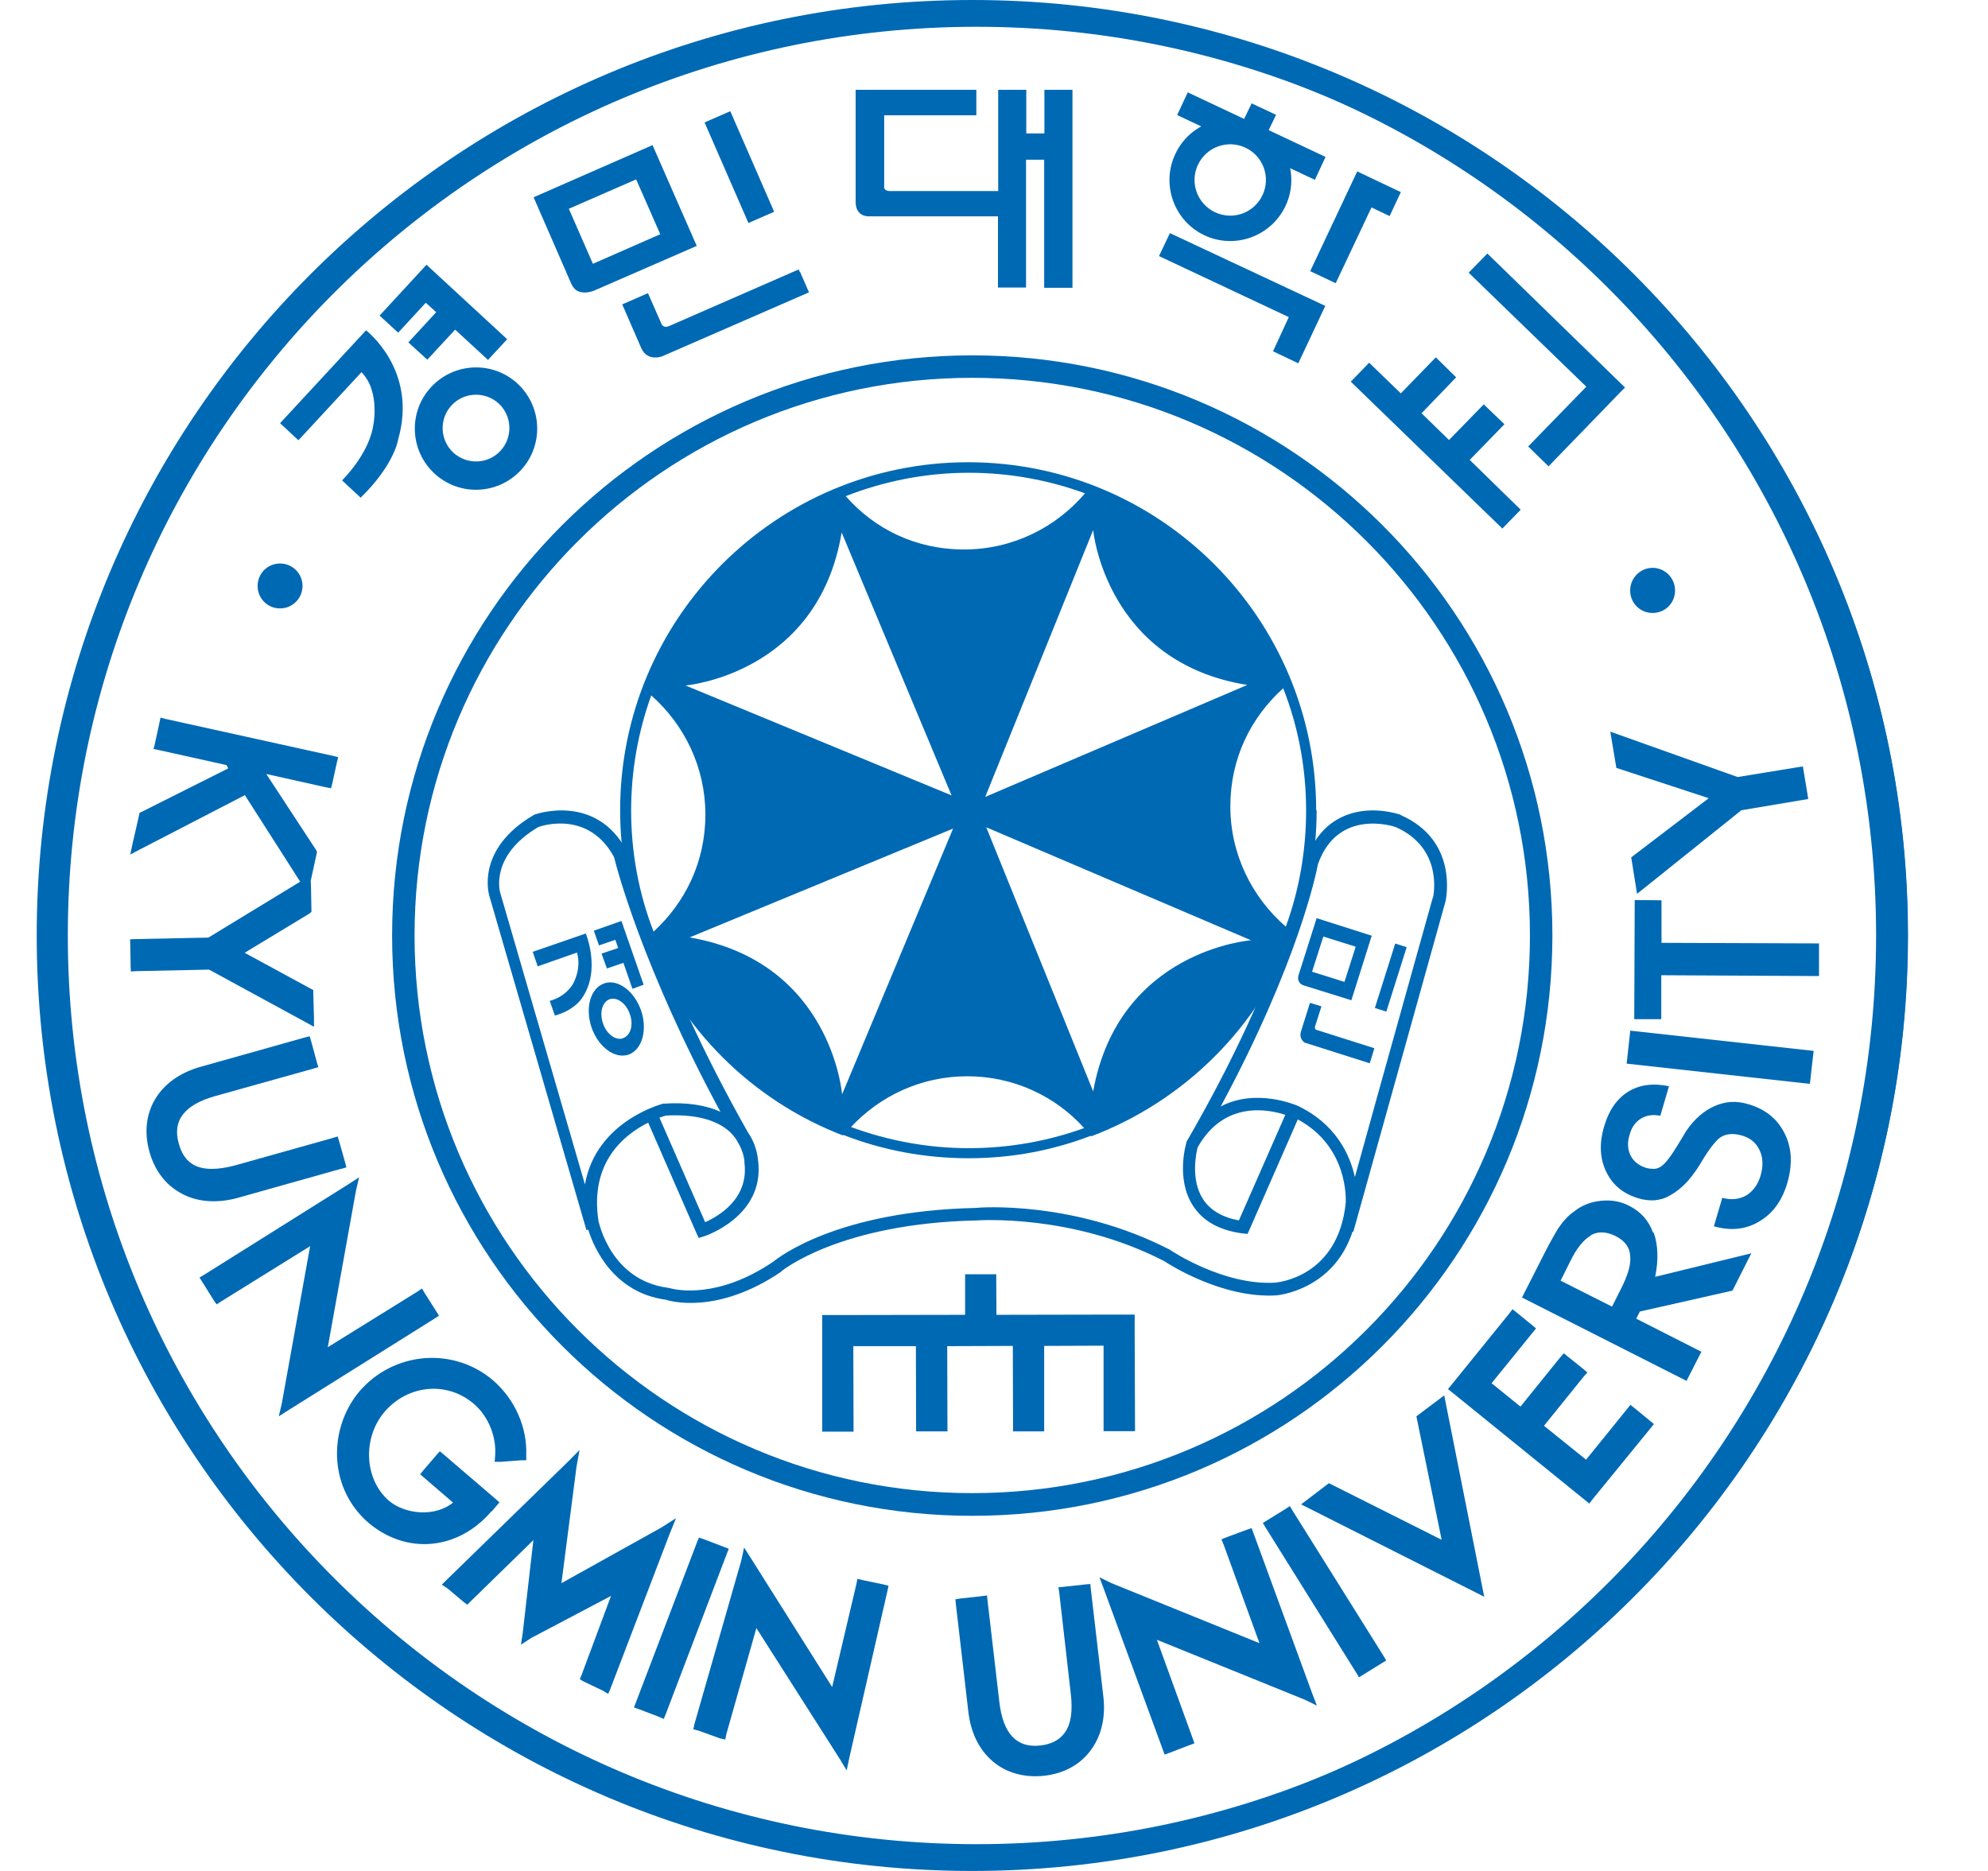 <svg width="17" height="16" viewBox="0 0 17 16" fill="none" xmlns="http://www.w3.org/2000/svg">
<g clip-path="url(#clip0_1788_20224)">
<path d="M8.351 0.037C3.953 0.037 0.388 3.602 0.388 8C0.388 12.398 3.955 15.965 8.353 15.965C12.751 15.965 16.316 12.398 16.316 8C16.316 3.602 12.749 0.037 8.351 0.037ZM8.351 15.771C4.059 15.771 0.58 12.291 0.58 8C0.58 3.709 4.059 0.229 8.351 0.229C12.642 0.229 16.122 3.709 16.122 8C16.122 12.291 12.642 15.771 8.351 15.771" fill="#0069B4"/>
<path d="M7.321 0.768H8.349V0.986H7.561V1.591C7.561 1.591 7.55 1.634 7.613 1.634H8.536V0.768H8.776V1.141H8.931V0.768H9.171V2.461H8.929V1.366H8.774V2.459H8.534V1.85H7.439C7.439 1.85 7.317 1.863 7.317 1.728V0.768H7.321Z" fill="#0069B4"/>
<path d="M2.395 3.619L3.13 2.825C3.13 2.825 3.575 3.163 3.405 3.757C3.405 3.757 3.375 3.973 3.084 4.256L2.925 4.108C2.925 4.108 3.137 3.903 3.187 3.665C3.187 3.665 3.261 3.355 3.091 3.183L2.552 3.765L2.395 3.619V3.619Z" fill="#0069B4"/>
<path d="M3.246 2.699L3.647 2.264L4.337 2.901L4.173 3.078L3.892 2.819L3.654 3.076L3.492 2.928L3.73 2.67L3.641 2.589L3.405 2.845L3.246 2.699Z" fill="#0069B4"/>
<path d="M3.687 3.31C3.49 3.521 3.503 3.853 3.715 4.049C3.927 4.246 4.258 4.232 4.454 4.021C4.651 3.809 4.638 3.478 4.426 3.281C4.215 3.085 3.883 3.098 3.687 3.31ZM4.28 3.855C4.173 3.971 3.992 3.977 3.876 3.87C3.761 3.763 3.754 3.582 3.861 3.467C3.968 3.351 4.149 3.345 4.265 3.451C4.38 3.558 4.387 3.739 4.28 3.855Z" fill="#0069B4"/>
<path d="M6.245 0.951L6.025 1.047L6.4 1.907L6.62 1.811L6.245 0.951Z" fill="#0069B4"/>
<path d="M6.841 2.324L6.918 2.5L5.665 3.046C5.665 3.046 5.539 3.098 5.484 2.978L5.321 2.603L5.541 2.507L5.657 2.771C5.657 2.771 5.672 2.808 5.718 2.79L6.83 2.304L6.839 2.326L6.841 2.324Z" fill="#0069B4"/>
<path d="M4.889 2.433C4.939 2.546 5.081 2.485 5.081 2.485L5.958 2.103L5.58 1.241L4.563 1.687L4.889 2.435V2.433ZM4.865 1.785L5.44 1.534L5.646 2.003L5.07 2.256L4.865 1.787V1.785Z" fill="#0069B4"/>
<path d="M10.157 0.79L10.639 1.017L10.703 0.884L10.912 0.982L10.849 1.113L11.335 1.342L11.244 1.538L10.066 0.984L10.157 0.79Z" fill="#0069B4"/>
<path d="M11.606 1.466L11.979 1.643L11.883 1.848L11.728 1.774L11.422 2.422L11.204 2.319L11.606 1.466Z" fill="#0069B4"/>
<path d="M10.005 1.994L11.333 2.616L11.102 3.107L10.886 3.004L11.021 2.712L9.911 2.19L10.005 1.992V1.994Z" fill="#0069B4"/>
<path d="M10.744 1.067C10.482 0.945 10.172 1.056 10.05 1.318C9.928 1.577 10.039 1.889 10.299 2.012C10.559 2.134 10.87 2.022 10.993 1.761C11.115 1.501 11.004 1.191 10.742 1.067M10.39 1.815C10.238 1.743 10.172 1.562 10.244 1.409C10.316 1.257 10.497 1.191 10.65 1.263C10.803 1.335 10.868 1.516 10.796 1.669C10.724 1.822 10.543 1.887 10.39 1.815Z" fill="#0069B4"/>
<path d="M13.855 3.355L13.896 3.314L12.719 2.168L12.559 2.332L13.565 3.307L13.068 3.818L13.242 3.988L13.855 3.355Z" fill="#0069B4"/>
<path d="M12.568 3.933L12.865 3.628L12.688 3.458L12.391 3.763L12.156 3.534L12.452 3.227L12.278 3.056L11.979 3.364L11.708 3.102L11.551 3.264L12.847 4.52L13.004 4.359L12.568 3.933Z" fill="#0069B4"/>
<path d="M8.314 3.039C5.574 3.039 3.353 5.26 3.353 8C3.353 10.74 5.574 12.963 8.314 12.963C11.054 12.963 13.275 10.742 13.275 8C13.275 5.258 11.054 3.039 8.314 3.039M8.314 12.769C5.68 12.769 3.545 10.633 3.545 8C3.545 5.367 5.68 3.231 8.314 3.231C10.947 3.231 13.083 5.367 13.083 8C13.083 10.633 10.947 12.769 8.314 12.769Z" fill="#0069B4"/>
<path d="M8.314 0C3.896 0 0.314 3.582 0.314 8C0.314 12.418 3.896 16 8.314 16C12.732 16 16.314 12.418 16.314 8C16.314 3.582 12.732 0 8.314 0ZM8.277 15.806C3.985 15.806 0.508 12.311 0.508 8C0.508 3.689 3.985 0.194 8.277 0.194C12.568 0.194 16.043 3.689 16.043 8C16.043 12.311 12.566 15.806 8.277 15.806" fill="#0069B4"/>
<path d="M11.255 6.929C11.255 5.286 9.922 3.953 8.279 3.953C6.636 3.953 5.303 5.286 5.303 6.929C5.303 7.317 5.377 7.686 5.513 8.026C5.816 8.799 6.433 9.412 7.208 9.71C7.208 9.71 7.208 9.706 7.212 9.706C7.544 9.835 7.904 9.905 8.281 9.905C8.658 9.905 9.003 9.837 9.328 9.713C9.328 9.713 9.33 9.717 9.333 9.717C10.131 9.414 10.766 8.781 11.067 7.983C11.067 7.983 11.067 7.982 11.067 7.98C11.191 7.653 11.259 7.3 11.259 6.929M10.995 7.924C10.707 7.675 10.521 7.306 10.521 6.896C10.521 6.486 10.696 6.135 10.973 5.886C11.1 6.209 11.169 6.562 11.169 6.931C11.169 7.28 11.108 7.616 10.995 7.926M10.665 5.858L8.425 6.815L9.348 4.533C9.348 4.533 9.453 5.664 10.668 5.858M9.348 9.333L8.434 7.075L10.698 8.041C10.698 8.041 9.566 8.124 9.348 9.333M9.278 4.219C9.029 4.512 8.658 4.699 8.244 4.699C7.829 4.699 7.478 4.523 7.232 4.243C7.559 4.115 7.915 4.043 8.285 4.043C8.634 4.043 8.97 4.106 9.278 4.219M5.896 8.017L8.15 7.086L7.201 9.359C7.201 9.359 7.112 8.227 5.899 8.017M7.197 4.553L8.137 6.802L5.862 5.862C5.862 5.862 6.994 5.768 7.197 4.555M5.397 6.933C5.397 6.586 5.458 6.255 5.569 5.947C5.851 6.196 6.032 6.56 6.032 6.966C6.032 7.372 5.859 7.719 5.589 7.967C5.465 7.647 5.397 7.298 5.397 6.931M8.285 9.819C7.932 9.819 7.592 9.754 7.277 9.638C7.526 9.372 7.877 9.204 8.272 9.204C8.667 9.204 9.025 9.374 9.271 9.647C8.964 9.758 8.63 9.819 8.285 9.819Z" fill="#0069B4"/>
<path d="M11.979 6.968C11.964 6.964 11.708 6.874 11.473 6.988C11.333 7.055 11.231 7.177 11.169 7.352V7.356L11.167 7.363C11.167 7.372 10.995 8.299 10.151 9.756L10.146 9.763V9.769C10.142 9.782 10.053 10.081 10.201 10.31C10.286 10.443 10.428 10.522 10.626 10.548L10.668 10.552L10.685 10.515L11.098 9.573C11.534 9.809 11.508 10.264 11.508 10.284C11.444 10.921 10.927 10.967 10.903 10.969C10.465 10.995 10.015 10.696 10.011 10.692H10.009V10.69C9.186 10.264 8.377 10.325 8.344 10.33C7.157 10.356 6.656 10.755 6.612 10.79C6.141 11.109 5.787 11.032 5.731 11.017H5.729L5.713 11.013C5.227 10.95 5.124 10.463 5.118 10.443C5.039 9.935 5.345 9.699 5.543 9.601L5.955 10.544L5.975 10.587L6.023 10.572C6.023 10.572 6.542 10.404 6.483 9.926V9.935C6.483 9.935 6.481 9.806 6.396 9.684C5.6 8.277 5.366 7.302 5.364 7.293V7.284L5.36 7.278C5.096 6.778 4.577 6.964 4.572 6.966H4.568L4.564 6.97C4.068 7.26 4.18 7.644 4.184 7.66L5.015 10.52L5.03 10.515C5.076 10.664 5.242 11.054 5.694 11.115C5.733 11.128 6.134 11.244 6.678 10.877H6.68V10.873C6.686 10.869 7.175 10.463 8.349 10.437C8.36 10.437 9.162 10.376 9.954 10.784C9.994 10.81 10.447 11.104 10.912 11.078C10.919 11.078 11.401 11.037 11.566 10.533H11.573L12.363 7.701C12.363 7.692 12.476 7.188 11.977 6.97M6.03 10.452L5.639 9.558C5.665 9.549 5.685 9.542 5.694 9.54C5.945 9.527 6.13 9.575 6.246 9.684C6.265 9.704 6.28 9.721 6.294 9.741C6.302 9.756 6.311 9.771 6.32 9.787C6.361 9.861 6.366 9.926 6.366 9.935V9.944C6.405 10.256 6.136 10.406 6.025 10.454M4.603 7.073C4.649 7.055 5.039 6.937 5.251 7.33C5.273 7.42 5.495 8.275 6.16 9.507C6.034 9.451 5.873 9.425 5.681 9.438H5.672C5.672 9.438 5.098 9.582 5.002 10.129L4.278 7.636C4.273 7.623 4.19 7.317 4.603 7.073ZM10.596 10.437C10.454 10.411 10.349 10.35 10.288 10.256C10.177 10.086 10.231 9.85 10.242 9.811C10.469 9.407 10.853 9.488 10.991 9.534L10.594 10.437H10.596ZM12.252 7.677C12.252 7.677 11.806 9.27 11.586 10.066C11.543 9.872 11.42 9.606 11.089 9.453C11.084 9.453 10.744 9.302 10.439 9.462C11.1 8.233 11.255 7.47 11.27 7.391C11.44 6.909 11.916 7.066 11.935 7.073C12.345 7.254 12.258 7.66 12.254 7.677" fill="#0069B4"/>
<path d="M4.555 8.14L5.009 7.983C5.009 7.983 5.142 8.299 4.976 8.537C4.976 8.537 4.913 8.639 4.745 8.685L4.701 8.559C4.701 8.559 4.823 8.535 4.897 8.419C4.897 8.419 4.976 8.292 4.934 8.146L4.598 8.264L4.555 8.138V8.14Z" fill="#0069B4"/>
<path d="M5.078 7.959L5.314 7.876L5.504 8.421L5.408 8.456L5.331 8.234L5.19 8.282L5.144 8.155L5.286 8.107L5.262 8.037L5.122 8.085L5.078 7.959Z" fill="#0069B4"/>
<path d="M5.166 8.41C5.048 8.452 5.002 8.62 5.059 8.788C5.118 8.956 5.259 9.058 5.375 9.019C5.491 8.977 5.539 8.809 5.482 8.641C5.423 8.473 5.281 8.369 5.166 8.41ZM5.329 8.879C5.266 8.901 5.187 8.844 5.157 8.753C5.124 8.661 5.15 8.567 5.214 8.545C5.277 8.524 5.355 8.58 5.386 8.672C5.419 8.764 5.393 8.855 5.329 8.877" fill="#0069B4"/>
<path d="M11.931 8.069L11.757 8.62L11.855 8.651L12.029 8.1L11.931 8.069Z" fill="#0069B4"/>
<path d="M11.748 8.98L11.713 9.093L11.156 8.916C11.156 8.916 11.104 8.884 11.126 8.818L11.202 8.576L11.3 8.606L11.246 8.777C11.246 8.777 11.237 8.801 11.257 8.807L11.752 8.964L11.748 8.98V8.98Z" fill="#0069B4"/>
<path d="M11.106 8.334C11.082 8.406 11.145 8.426 11.145 8.426L11.556 8.554L11.73 8.002L11.259 7.852L11.106 8.334V8.334ZM11.316 8.009L11.593 8.096L11.497 8.397L11.22 8.31L11.316 8.009Z" fill="#0069B4"/>
<path d="M2.395 5.203C2.502 5.203 2.587 5.116 2.587 5.011C2.587 4.906 2.502 4.819 2.395 4.819C2.288 4.819 2.203 4.904 2.203 5.011C2.203 5.118 2.288 5.203 2.395 5.203Z" fill="#0069B4"/>
<path d="M14.132 5.242C14.239 5.242 14.324 5.157 14.324 5.05C14.324 4.943 14.237 4.856 14.132 4.856C14.027 4.856 13.94 4.943 13.94 5.05C13.94 5.157 14.025 5.242 14.132 5.242" fill="#0069B4"/>
<path d="M9.57 11.242L8.521 11.244L8.519 10.897H8.253V11.244L7.164 11.246H7.031V11.379V12.243H7.299L7.297 11.512H7.832L7.834 12.241H8.102L8.1 11.512L8.661 11.51L8.663 12.241H8.929V11.51L9.437 11.508V12.239H9.706L9.703 11.375V11.242H9.57Z" fill="#0069B4"/>
<path d="M2.618 8.744L2.685 8.781V8.703L2.679 8.493V8.467L2.655 8.454L2.092 8.148L2.642 7.815L2.663 7.799V7.775L2.659 7.564L2.657 7.533L2.707 7.304L2.711 7.285L2.703 7.269L2.277 6.619L2.788 6.733L2.831 6.741L2.842 6.698L2.881 6.519L2.892 6.475L2.847 6.464L1.415 6.148L1.372 6.137L1.363 6.183L1.324 6.362L1.313 6.405L1.357 6.414L1.937 6.543L1.952 6.571L1.213 6.942L1.193 6.951L1.189 6.973L1.134 7.213L1.114 7.308L1.199 7.263L2.094 6.8L2.567 7.54L1.782 8.018L1.158 8.031L1.112 8.033L1.114 8.079L1.117 8.262L1.119 8.308L1.165 8.305L1.788 8.292L2.618 8.744Z" fill="#0069B4"/>
<path d="M2.919 9.996L2.962 9.983L2.951 9.94L2.901 9.763L2.888 9.719L2.844 9.732L2.011 9.966C1.858 10.007 1.738 10.007 1.655 9.961C1.594 9.926 1.553 9.868 1.529 9.78C1.472 9.582 1.577 9.446 1.845 9.372L2.679 9.139L2.722 9.126L2.709 9.082L2.661 8.905L2.648 8.862L2.604 8.873L1.712 9.124C1.359 9.224 1.184 9.514 1.278 9.85C1.322 10.007 1.413 10.129 1.542 10.201C1.679 10.28 1.852 10.293 2.029 10.245L2.921 9.994L2.919 9.996Z" fill="#0069B4"/>
<path d="M3.754 11.251L3.73 11.213L3.632 11.059L3.608 11.019L3.569 11.046L2.803 11.521L3.045 10.177L3.071 10.068L2.977 10.129L1.745 10.902L1.706 10.925L1.73 10.963L1.826 11.117L1.852 11.155L1.889 11.131L2.652 10.657L2.41 12.001L2.384 12.112L2.48 12.051L3.715 11.277L3.754 11.251Z" fill="#0069B4"/>
<path d="M4.204 12.926L4.241 12.883L4.271 12.848L4.236 12.817L3.796 12.44L3.761 12.411L3.73 12.446L3.621 12.573L3.593 12.608L3.628 12.638L3.874 12.85C3.719 12.976 3.464 12.95 3.327 12.835C3.115 12.653 3.097 12.298 3.289 12.073C3.49 11.84 3.826 11.809 4.055 12.008C4.175 12.112 4.247 12.285 4.234 12.451L4.23 12.501H4.282L4.459 12.488H4.5V12.444C4.509 12.204 4.402 11.966 4.217 11.805C4.053 11.665 3.844 11.598 3.628 11.615C3.414 11.633 3.217 11.733 3.076 11.896C2.938 12.058 2.868 12.276 2.884 12.49C2.899 12.699 2.995 12.887 3.148 13.02C3.475 13.299 3.916 13.258 4.201 12.926" fill="#0069B4"/>
<path d="M5.659 13.061L4.801 13.539L4.93 12.542L4.956 12.4L4.854 12.503L3.817 13.513L3.778 13.552L3.826 13.583L3.966 13.701L3.996 13.723L4.023 13.696L4.561 13.171L4.47 13.965L4.455 14.065L4.542 14.008L5.225 13.648L4.974 14.322L4.958 14.36L4.989 14.379L5.155 14.458L5.201 14.486L5.222 14.436L5.726 13.118L5.781 12.983L5.659 13.061Z" fill="#0069B4"/>
<path d="M6.021 13.164L5.977 13.149L5.96 13.19L5.438 14.558L5.421 14.602L5.465 14.617L5.635 14.682L5.676 14.7L5.694 14.656L6.215 13.288L6.232 13.245L6.191 13.229L6.021 13.164Z" fill="#0069B4"/>
<path d="M7.589 13.604L7.598 13.561L7.555 13.55L7.378 13.513L7.332 13.502L7.323 13.548L7.116 14.427L6.424 13.33L6.363 13.234L6.339 13.345L5.938 14.745L5.929 14.789L5.973 14.8L6.156 14.866L6.202 14.876L6.211 14.831L6.468 13.923L7.181 15.042L7.24 15.14L7.264 15.027L7.589 13.604Z" fill="#0069B4"/>
<path d="M9.328 13.591L9.324 13.546L9.278 13.55L9.097 13.57L9.051 13.574L9.058 13.62L9.156 14.479C9.176 14.639 9.156 14.757 9.097 14.828C9.053 14.883 8.988 14.916 8.898 14.927C8.693 14.951 8.576 14.826 8.545 14.549L8.445 13.69L8.44 13.644L8.395 13.65L8.213 13.67L8.17 13.677L8.174 13.72L8.281 14.641C8.323 15.005 8.582 15.223 8.929 15.186C9.093 15.167 9.226 15.097 9.317 14.981C9.416 14.857 9.457 14.689 9.435 14.508L9.328 13.589V13.591Z" fill="#0069B4"/>
<path d="M10.703 13.068L10.659 13.083L10.489 13.146L10.445 13.164L10.463 13.207L10.77 14.052L9.505 13.539L9.402 13.489L9.442 13.596L9.943 14.961L9.959 15.005L10 14.99L10.172 14.924L10.214 14.909L10.199 14.866L9.893 14.023L11.159 14.536L11.261 14.586L11.22 14.479L10.718 13.109L10.703 13.068Z" fill="#0069B4"/>
<path d="M10.838 13L10.799 13.024L10.823 13.064L11.599 14.307L11.621 14.344L11.66 14.32L11.815 14.224L11.854 14.2L11.831 14.161L11.054 12.92L11.03 12.88L10.993 12.904L10.838 13Z" fill="#0069B4"/>
<path d="M13.979 12.043L13.942 12.014L13.914 12.049L13.563 12.483L13.203 12.193L13.543 11.772L13.574 11.737L13.539 11.707L13.408 11.602L13.373 11.573L13.342 11.608L13.002 12.029L12.755 11.829L13.107 11.395L13.135 11.36L13.1 11.331L12.969 11.224L12.934 11.196L12.906 11.233L12.411 11.844L12.382 11.879L12.417 11.907L13.556 12.83L13.591 12.858L13.619 12.821L14.115 12.213L14.143 12.178L14.108 12.149L13.979 12.043Z" fill="#0069B4"/>
<path d="M12.692 13.655L11.126 12.865L11.364 12.684L12.328 13.168L12.112 12.112L12.35 11.933L12.692 13.655Z" fill="#0069B4"/>
<path d="M14.141 10.54C14.178 10.644 14.184 10.771 14.154 10.919L14.976 10.718L14.815 11.037L14.023 11.216L13.992 11.277L14.549 11.56L14.422 11.809L13.015 11.096L13.209 10.714C13.257 10.62 13.297 10.55 13.323 10.507C13.366 10.444 13.412 10.393 13.46 10.361C13.528 10.306 13.604 10.278 13.691 10.269C13.777 10.26 13.857 10.273 13.934 10.313C14.032 10.363 14.099 10.439 14.136 10.542M13.604 10.566C13.543 10.601 13.484 10.672 13.43 10.782L13.345 10.952L13.785 11.174L13.866 11.013C13.923 10.899 13.949 10.808 13.94 10.738C13.936 10.666 13.894 10.611 13.818 10.572C13.737 10.531 13.665 10.529 13.604 10.563" fill="#0069B4"/>
<path d="M14.726 10.243C14.806 10.265 14.874 10.256 14.933 10.223C14.989 10.188 15.031 10.134 15.055 10.055C15.079 9.972 15.077 9.898 15.046 9.835C15.018 9.774 14.966 9.73 14.893 9.71C14.817 9.689 14.752 9.695 14.701 9.734C14.667 9.763 14.616 9.826 14.557 9.924C14.52 9.988 14.481 10.044 14.438 10.094C14.387 10.151 14.333 10.195 14.276 10.225C14.237 10.249 14.193 10.26 14.147 10.265C14.104 10.267 14.06 10.262 14.014 10.249C13.883 10.21 13.79 10.136 13.735 10.02C13.681 9.909 13.674 9.778 13.718 9.632C13.757 9.497 13.825 9.398 13.921 9.337C14.019 9.276 14.136 9.261 14.272 9.289L14.198 9.542C14.132 9.529 14.078 9.538 14.032 9.566C13.986 9.595 13.953 9.638 13.936 9.702C13.914 9.769 13.918 9.83 13.944 9.883C13.971 9.933 14.014 9.968 14.078 9.988C14.102 9.994 14.123 9.996 14.141 9.996C14.161 9.996 14.182 9.99 14.202 9.977C14.228 9.959 14.252 9.933 14.278 9.896C14.294 9.876 14.318 9.839 14.35 9.787L14.42 9.671C14.49 9.569 14.571 9.499 14.66 9.46C14.752 9.418 14.848 9.412 14.948 9.442C15.094 9.484 15.197 9.566 15.26 9.691C15.323 9.815 15.33 9.957 15.284 10.116C15.24 10.265 15.162 10.376 15.046 10.444C14.931 10.515 14.8 10.528 14.656 10.487L14.728 10.243H14.726Z" fill="#0069B4"/>
<path d="M13.941 8.814L13.91 9.096L15.477 9.269L15.509 8.987L13.941 8.814Z" fill="#0069B4"/>
<path d="M15.555 8.347L14.206 8.34V8.716H13.975L13.979 7.697L14.208 7.699V8.063L15.555 8.068V8.347Z" fill="#0069B4"/>
<path d="M15.417 6.554L15.463 6.833L14.891 6.929L13.999 7.644L13.949 7.332L14.612 6.826L13.822 6.567L13.77 6.257L14.859 6.645L15.417 6.554Z" fill="#0069B4"/>
</g>
<defs>
<clipPath id="clip0_1788_20224">
<rect width="16" height="16" fill="white" transform="translate(0.314)"/>
</clipPath>
</defs>
</svg>
